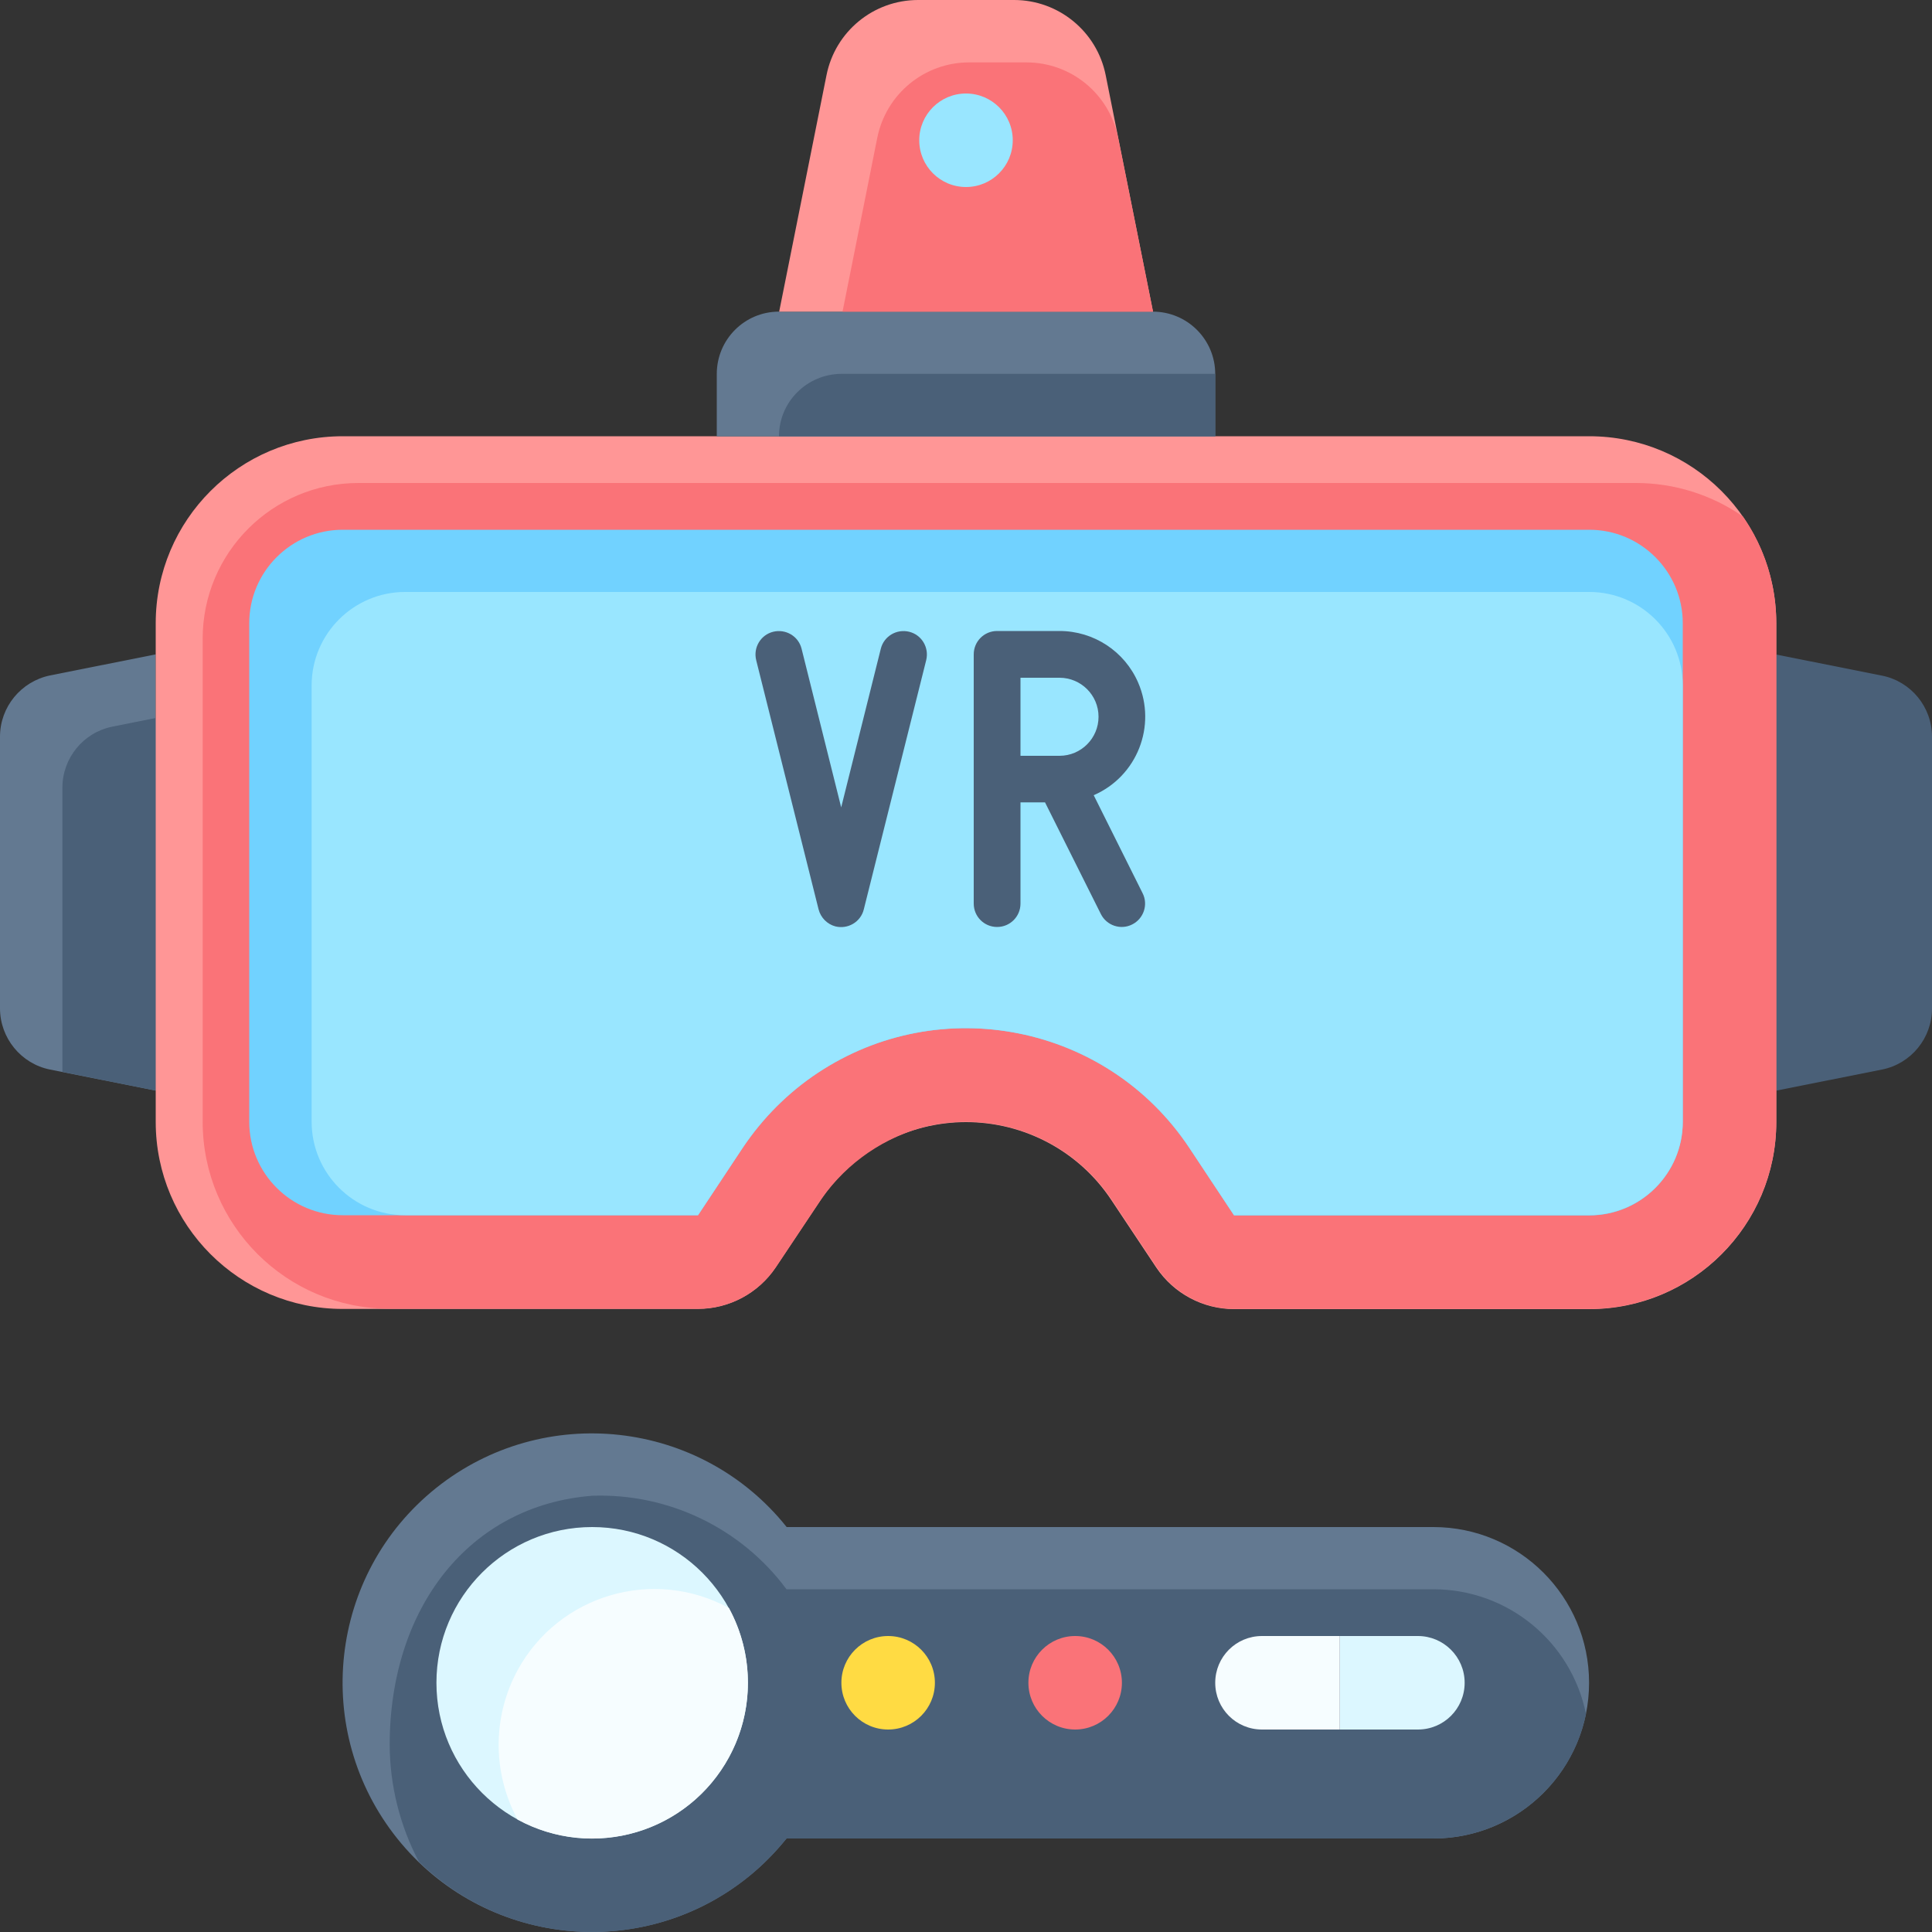 <svg xmlns="http://www.w3.org/2000/svg" xmlns:xlink="http://www.w3.org/1999/xlink" id="Flat" x="0px" y="0px" width="100px" height="100px" viewBox="0 0 100 100" style="enable-background:new 0 0 100 100;" xml:space="preserve"><rect x="0" y="0" width="100" height="100" fill="#333333" stroke="none"/><style type="text/css">	.st0{fill:#4A6078;}	.st1{fill:#637991;}	.st2{fill:#FF9696;}	.st3{fill:#FA7378;}	.st4{fill:#71D2FF;}	.st5{fill:#99E6FF;}	.st6{fill:#FFDB43;}	.st7{fill:#DCF7FF;}	.st8{fill:#F6FDFF;}</style><path class="st0" d="M91.94,56.45l5.47-1.09c1.51-0.3,2.59-1.63,2.59-3.16V38.13c0-1.54-1.09-2.86-2.59-3.16l-5.47-1.09V56.45z"></path><path class="st1" d="M2.59,55.36l5.47,1.09V33.87l-5.47,1.09C1.09,35.27,0,36.59,0,38.13v14.06C0,53.73,1.09,55.06,2.59,55.36 L2.59,55.36z"></path><path class="st0" d="M3.23,55.48l4.84,0.97V37.16l-2.25,0.45c-1.51,0.3-2.59,1.63-2.59,3.16L3.23,55.48z"></path><path class="st2" d="M82.26,22.58H17.74c-5.34,0-9.68,4.33-9.68,9.68v25.81c0,5.34,4.33,9.68,9.68,9.68h18.38 c1.62,0,3.13-0.81,4.03-2.15l2.33-3.49c1.68-2.52,4.5-4.03,7.52-4.03c3.02,0,5.85,1.51,7.52,4.03l2.33,3.5 c0.9,1.34,2.41,2.15,4.03,2.15h18.38c5.34,0,9.68-4.33,9.68-9.68V32.26C91.94,26.91,87.6,22.58,82.26,22.58L82.26,22.58z"></path><path class="st3" d="M91.94,58.07V32.26c0-1.98-0.6-3.91-1.73-5.53C88.58,25.6,86.65,25,84.68,25H18.55c-4.45,0-8.06,3.61-8.06,8.06 v25c0,5.34,4.33,9.68,9.68,9.68h15.96c1.62,0,3.13-0.81,4.03-2.15l2.14-3.21c1.24-1.93,3.13-3.35,5.34-4 c3.75-1.02,7.74,0.48,9.9,3.71l2.33,3.5c0.9,1.35,2.41,2.16,4.02,2.16h18.38C87.6,67.74,91.94,63.41,91.94,58.07z"></path><path class="st4" d="M63.87,62.9l-2.32-3.5c-4.25-6.38-12.87-8.1-19.25-3.85c-1.53,1.02-2.83,2.33-3.85,3.85l-2.32,3.5H17.74 c-2.67,0-4.84-2.17-4.84-4.84V32.26c0-2.67,2.17-4.84,4.84-4.84h64.52c2.67,0,4.84,2.17,4.84,4.84v25.81c0,2.67-2.17,4.84-4.84,4.84 H63.87z"></path><path class="st5" d="M63.87,62.9l-2.32-3.5c-4.25-6.38-12.87-8.1-19.25-3.85c-1.53,1.02-2.83,2.33-3.85,3.85l-2.32,3.5H20.97 c-2.67,0-4.84-2.17-4.84-4.84V35.48c0-2.67,2.17-4.84,4.84-4.84h61.29c2.67,0,4.84,2.17,4.84,4.84v22.58c0,2.67-2.17,4.84-4.84,4.84 H63.87z"></path><path class="st0" d="M42.37,47.07l-3.23-12.9c-0.16-0.65,0.23-1.31,0.88-1.47c0.65-0.16,1.31,0.23,1.47,0.88l2.05,8.21l2.05-8.21 c0.16-0.65,0.82-1.04,1.47-0.88c0.65,0.16,1.04,0.82,0.88,1.47l-3.23,12.9c-0.16,0.65-0.82,1.04-1.47,0.88 C42.82,47.84,42.48,47.5,42.37,47.07L42.37,47.07z"></path><path class="st0" d="M56.61,41.16c2.25-0.98,3.27-3.59,2.3-5.83c-0.7-1.62-2.3-2.67-4.07-2.67h-3.23c-0.67,0-1.21,0.54-1.21,1.21 v12.9c0,0.67,0.54,1.21,1.21,1.21s1.21-0.54,1.21-1.21v-5.24h1.27l2.89,5.78c0.3,0.6,1.03,0.84,1.62,0.54 c0.6-0.3,0.84-1.03,0.54-1.62L56.61,41.16z M52.82,35.08h2.02c1.11,0,2.02,0.9,2.02,2.02c0,1.11-0.9,2.02-2.02,2.02h-2.02V35.08z"></path><path class="st1" d="M40.32,16.13h19.35c1.78,0,3.23,1.44,3.23,3.23v3.23l0,0H37.1l0,0v-3.23C37.1,17.57,38.54,16.13,40.32,16.13z"></path><path class="st0" d="M40.32,22.58H62.9v-3.23H43.55C41.77,19.36,40.32,20.8,40.32,22.58z"></path><path class="st2" d="M52.49,0h-4.97c-2.31,0-4.29,1.63-4.74,3.89l-2.45,12.24h19.35L57.23,3.89C56.78,1.63,54.79,0,52.49,0z"></path><path class="st3" d="M53.13,3.23h-2.97c-2.31,0-4.29,1.63-4.75,3.89l-1.8,9.01h16.07L58.39,9.7l-0.52-2.58 C57.42,4.86,55.44,3.23,53.13,3.23L53.13,3.23z"></path><circle class="st5" cx="50" cy="7.26" r="2.42"></circle><path class="st1" d="M40.71,79.03c-4.45-5.56-12.57-6.46-18.14-2.01c-5.56,4.45-6.46,12.57-2.01,18.14 c4.45,5.56,12.57,6.46,18.14,2.01c0.74-0.59,1.41-1.27,2.01-2.01h33.48c4.45,0,8.06-3.61,8.06-8.06c0-4.45-3.61-8.06-8.06-8.06 H40.71z"></path><path class="st0" d="M21.68,96.36c5.1,4.96,13.26,4.83,18.21-0.27c0.29-0.3,0.56-0.61,0.82-0.93h33.48c3.83,0,7.14-2.7,7.9-6.45 c-0.77-3.76-4.07-6.45-7.9-6.45H40.71c-2.35-3.17-6.12-4.98-10.06-4.84c-6.35,0.5-10.48,5.78-10.48,12.9 C20.18,92.43,20.7,94.5,21.68,96.36z"></path><circle class="st6" cx="45.97" cy="87.1" r="2.42"></circle><circle class="st3" cx="55.65" cy="87.1" r="2.42"></circle><circle class="st7" cx="30.65" cy="87.1" r="8.06"></circle><path class="st8" d="M25.81,90.32c0,1.35,0.34,2.67,0.98,3.86c3.91,2.13,8.81,0.69,10.94-3.22c1.31-2.41,1.31-5.32,0-7.73 c-3.91-2.13-8.81-0.69-10.94,3.22C26.14,87.65,25.81,88.97,25.81,90.32z"></path><path class="st8" d="M65.32,84.68c-1.34,0-2.42,1.08-2.42,2.42s1.08,2.42,2.42,2.42h4.03v-4.84H65.32z"></path><path class="st7" d="M73.39,84.68h-4.03v4.84h4.03c1.34,0,2.42-1.08,2.42-2.42S74.72,84.68,73.39,84.68z"></path></svg>